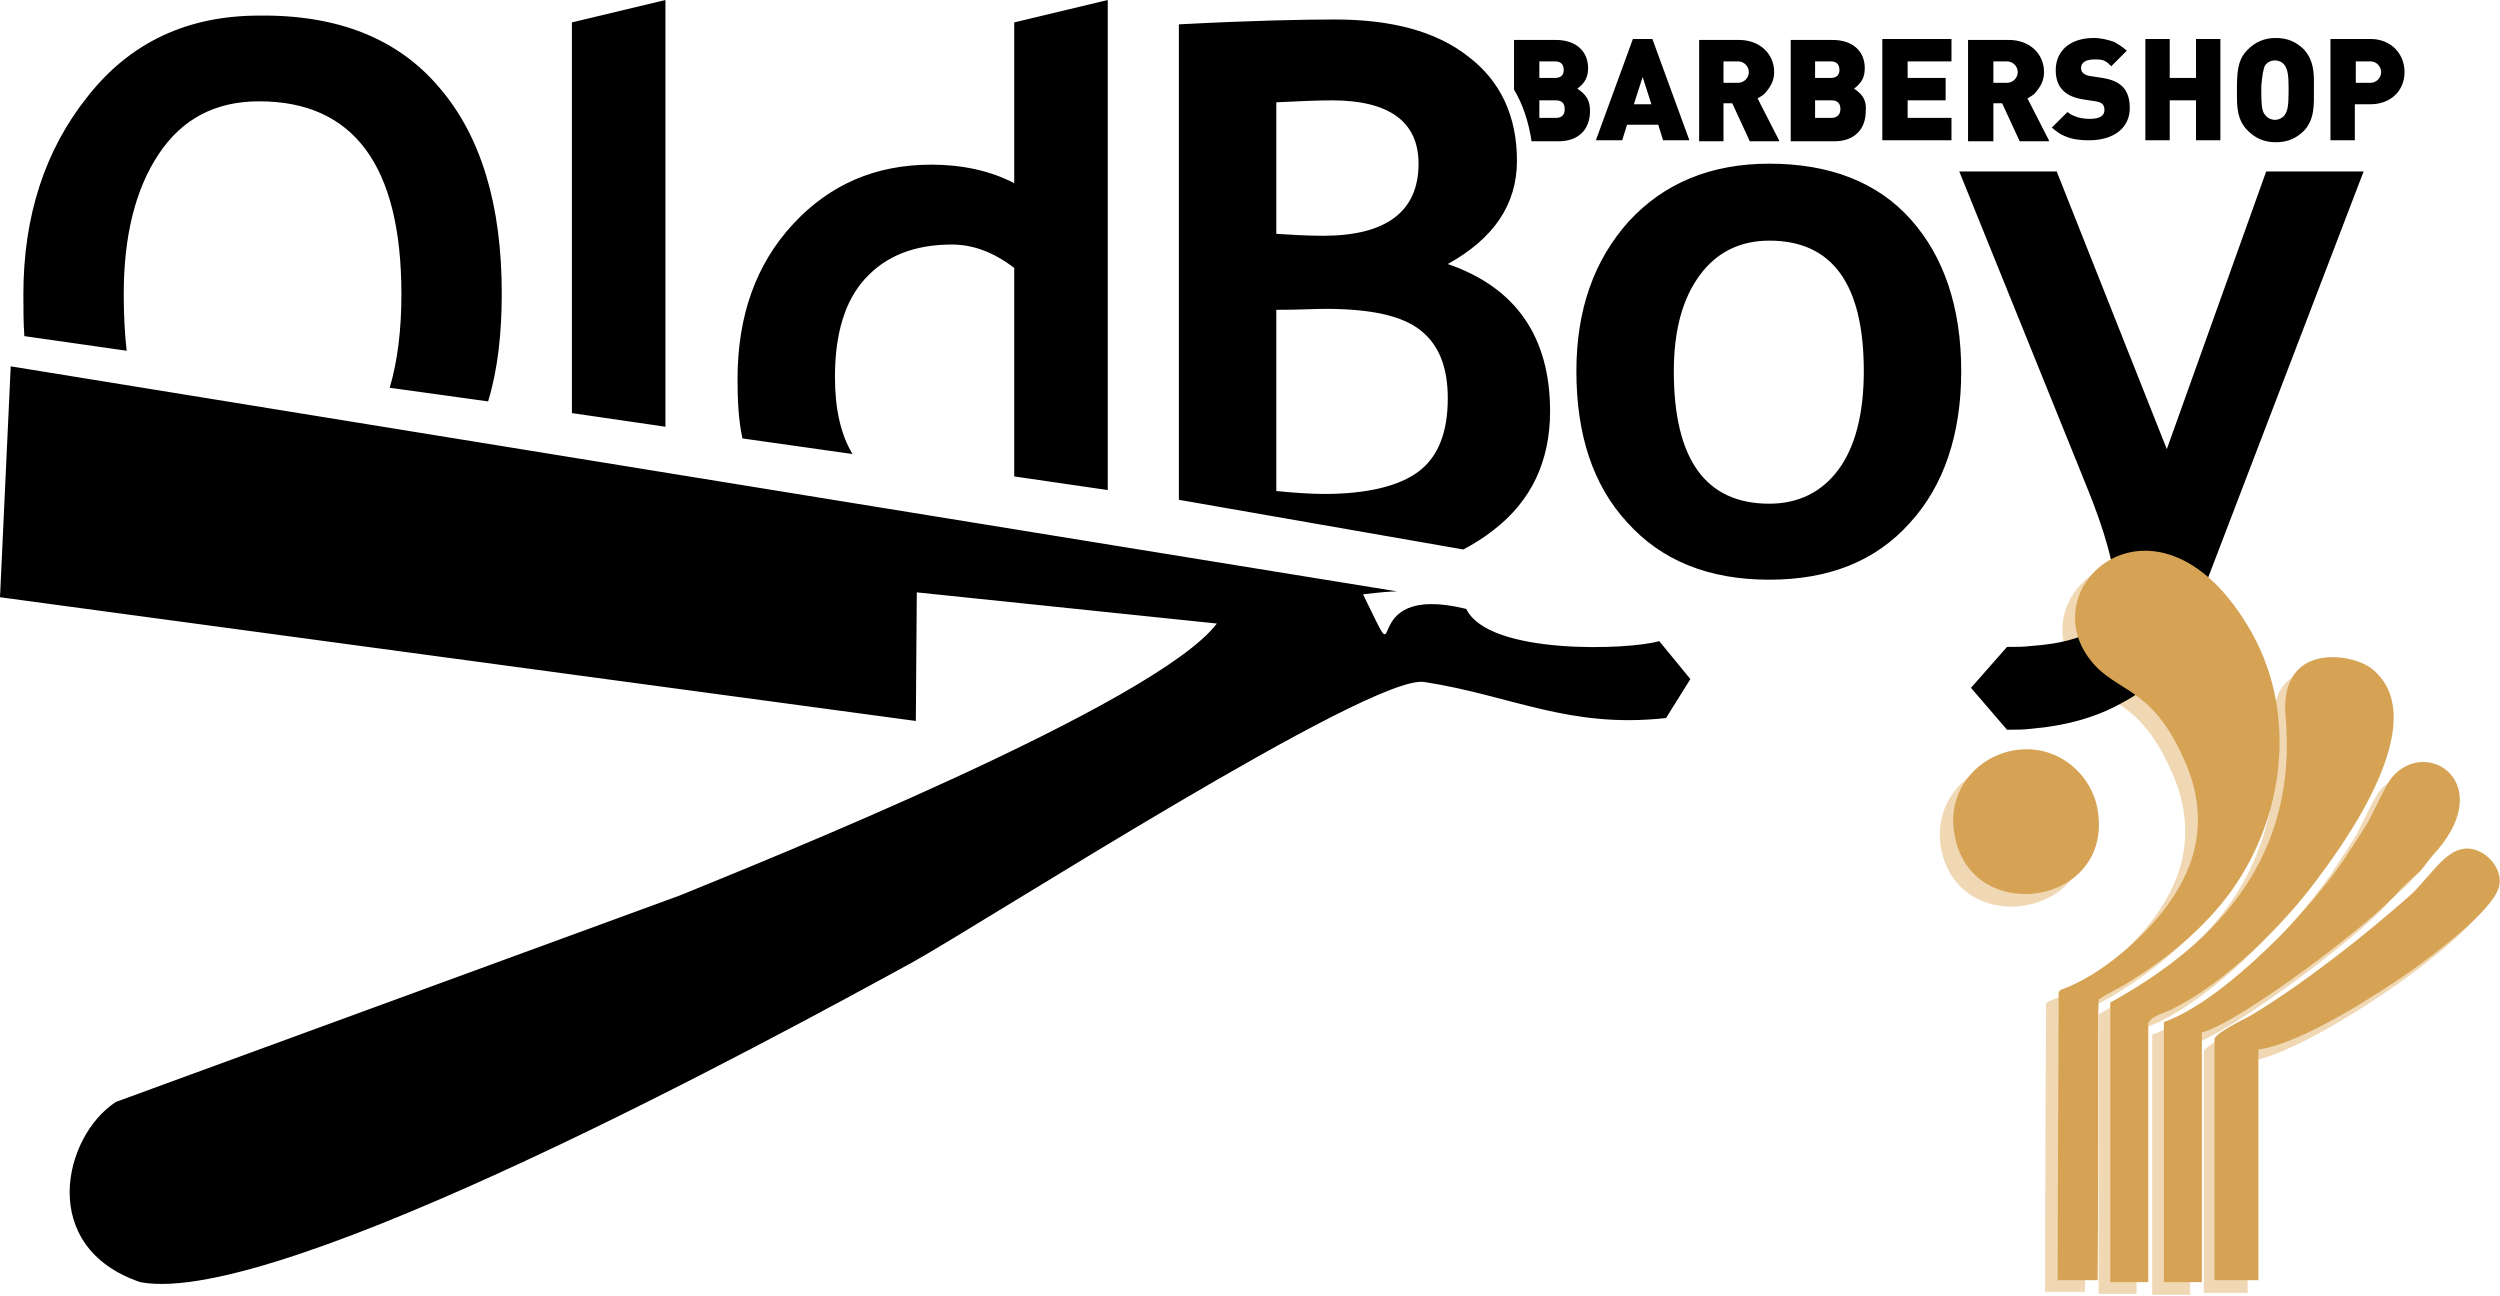 <svg version="1.1" id="Layer_1" xmlns="http://www.w3.org/2000/svg" x="0" y="0" viewBox="0 0 256.6 133" xml:space="preserve"><style>.st0{enable-background:new}.st1{fill:#f0d8b4}.st2{fill:#d6a354}</style><g class="st0"><g class="st0"><path class="st1" d="M214.1 103.8c1-.7 2.2-1.2 3.1-1.8 3.6-2.2 6.8-4.8 9.4-7.9 6.4-7.7 8.2-19.2 3.2-28-9.3-16.4-22.8-5-16.5 2.9 2.6 3.3 6.2 2.6 9.5 10 2.7 5.8 1.5 10.9-1.7 15.2-2.1 2.9-6.6 7.1-10.9 8.6 0 0 0 .1-.1.1 0 0 0 .1-.1.1v1.1c0 4-.1 17.7-.1 28.5h4.1c.1-11.6.1-26.6.1-28.8z"/><path class="st1" d="M219.3 106.2c.2-.6 2-1.1 2.5-1.4 5.4-2.7 11.3-8.6 14.8-13.2 2.7-3.6 12.1-16.5 5.6-21.7-2-1.6-9.5-2.7-8.8 4.9 1.2 13.9-6.4 22.9-18 29.3v28.7h3.9v-26.6z"/><path class="st1" d="M224.7 107.3c4-1 17.7-11.4 20.3-14.5.6-.7 1-1 1.8-1.7.7-.6 1-1.2 1.6-1.8 7-7.4-.5-12.4-4.1-8.2-.6.7-1.8 3.4-2.4 4.5-.9 1.5-1.8 2.8-2.7 4.2-1.6 2.3-4.4 5.6-6.4 7.6-3.1 3.1-8 7.4-11.9 8.8v26.7h3.9v-25.6z"/><path class="st1" d="M230.6 109c4.5-.6 12.5-5.9 15.5-8 2.1-1.5 8.5-6.2 9.2-8.7.4-1.6-.9-3.1-2-3.6-3-1.4-4.8 2.4-6.9 4.3-4.6 4.1-11.3 9.4-16.6 12.6-.6.3-3.4 1.7-3.6 2.3v24.8h4.5V109zM205.5 78.3c-3.8.6-7 4.1-6.3 8.6 1.6 9.6 16.4 7.4 14.8-2.6-.6-3.5-4.1-6.7-8.5-6z"/><g><path d="M150.5 62.5c2.3 4.8 16.9 4.2 19.8 3.3l3.2 3.9-2.5 4c-10 1.1-15.8-2.3-24.8-3.7-5.4-.9-45.2 24.7-52.6 28.8-13.9 7.6-65 35.5-79.2 32.8-10.6-3.6-7.9-15-2.5-18.5l57.9-21.2c8.3-3.4 48.8-19.6 55.1-27.9l-30.8-3.2L94 74 0 61.3l1.1-23.7 142.3 23.1c-.7 0-1.8.1-3.5.3 4.8 9.8-1.2-1.4 10.6 1.5zm-18.2 2c1.9 0 3.4 1.6 3.4 3.4 0 1.9-1.5 3.4-3.4 3.4s-3.4-1.6-3.4-3.4c0-2 1.6-3.5 3.4-3.4zM19.4 118c1.9 0 3.4 1.6 3.4 3.4 0 1.9-1.5 3.4-3.4 3.4s-3.4-1.6-3.4-3.4c0-2 1.6-3.5 3.4-3.4zM2.4 30.2c0-8 2.2-14.8 6.6-20.3 4.4-5.6 10.3-8.3 17.6-8.3C34.7 1.5 40.9 4 45.1 9c4.3 5 6.4 12.1 6.4 21.1 0 4.1-.4 7.8-1.4 11.1L40 39.8c.8-2.7 1.2-5.9 1.2-9.6 0-13.2-4.9-19.8-14.6-19.8-4.5 0-7.9 1.8-10.3 5.4-2.4 3.6-3.6 8.4-3.6 14.4 0 2.1.1 4 .3 5.8L2.5 34.5c-.1-1.4-.1-2.8-.1-4.3zM58.7 2.3L68.3 0v43.8l-9.6-1.4V2.3zM76.2 45c-.4-1.9-.5-3.9-.5-6.1 0-6.5 1.9-11.8 5.7-15.9 3.8-4.1 8.5-6.1 14.2-6.1 3.1 0 6 .6 8.5 1.9V2.3l9.6-2.3v50.3l-9.6-1.4V27.5c-2.1-1.6-4.2-2.4-6.4-2.4-3.9 0-6.8 1.2-8.9 3.5-2.1 2.3-3.1 5.7-3.1 10.1 0 3.3.6 5.9 1.8 7.9L76.2 45zm44.8 6.3V2.5c7.6-.4 12.9-.5 16-.5 5.8 0 10.4 1.2 13.7 3.8 3.3 2.5 5 6.1 5 10.7 0 4.5-2.4 8-7.1 10.6 7 2.4 10.5 7.5 10.5 15.1 0 5.1-1.9 9.2-5.8 12.2-1 .8-2 1.4-3.1 2L121 51.3zm10-40.8V24c1.5.1 3.2.2 4.8.2 6.5 0 9.8-2.5 9.8-7.4 0-4.3-3-6.5-8.9-6.5-1.6 0-3.5.1-5.7.2zm0 21.3v18.6c2 .2 3.7.3 4.9.3 4.4 0 7.7-.8 9.7-2.3 2-1.5 3-4 3-7.5 0-3.2-.9-5.5-2.8-7s-5.1-2.2-9.8-2.2c-1 0-2.6.1-5 .1zm30.8 6.3c0-6.3 1.8-11.4 5.4-15.4 3.6-3.9 8.4-5.9 14.4-5.9 6.2 0 11.1 1.9 14.5 5.7 3.4 3.8 5.2 9 5.2 15.6 0 6.5-1.8 11.8-5.3 15.6-3.5 3.9-8.3 5.8-14.4 5.8-6.3 0-11.1-2-14.6-5.9-3.5-3.8-5.2-9-5.2-15.5zm10 0c0 9.1 3.3 13.6 9.8 13.6 3 0 5.4-1.2 7.1-3.5 1.7-2.3 2.6-5.7 2.6-10.1 0-8.9-3.2-13.4-9.7-13.4-3 0-5.4 1.2-7.1 3.5-1.8 2.4-2.7 5.7-2.7 9.9zm52.5 27.3c-1 2.7-3.2 5-6.6 6.8-2.7 1.5-5.8 2.3-9.2 2.6-.8.1-1.7.1-2.5.1l-3.7-4.3 3.7-4.2c.9 0 1.8 0 2.5-.1 5.7-.4 8.6-2.2 8.6-5.5 0-2.5-1-6.2-3.1-11.3l-12.9-31.9h10l11.3 28.5 10.2-28.5h10l-18.3 47.8zM161.9 9.1c.8-.6 1.1-1.2 1.1-2.1 0-1.8-1.3-2.9-3.3-2.9h-4.3v5.1c.9 1.5 1.5 3.3 1.8 5.3h2.8c2 0 3.2-1.2 3.2-3.1 0-1.1-.4-1.7-1.3-2.3zM158 8V6.3h1.6c.6 0 .9.3.9.9 0 .5-.3.8-.9.8H158zm0 4.1v-1.8h1.7c.6 0 .9.3.9.9 0 .6-.3.9-.9.9H158zm15.4 2.3L169.6 4h-2l-3.8 10.4h2.7l.5-1.6h3.2l.5 1.6h2.7zm-3.9-3.7h-1.8l.9-2.8.9 2.8zm13.1 3.7l-2.2-4.3c.5-.3.7-.4.9-.7.5-.6.8-1.2.8-2 0-1.9-1.5-3.3-3.6-3.3h-4.1v10.4h2.5v-3.9h.9l1.8 3.9h3zm-5.7-6V6.3h1.5c.6 0 1.1.5 1.1 1.1s-.5 1.1-1.1 1.1h-1.5zm13.4.7c.8-.6 1.1-1.2 1.1-2.1 0-1.8-1.3-2.9-3.3-2.9h-4.3v10.4h4.5c2 0 3.2-1.2 3.2-3.1.1-1.1-.3-1.7-1.2-2.3zm-4-1.1V6.3h1.6c.6 0 .9.3.9.9 0 .5-.3.8-.9.8h-1.6zm0 4.1v-1.8h1.7c.6 0 .9.3.9.9 0 .6-.4.9-.9.9h-1.7zm14 2.3v-2.3h-4.5v-1.8h3.9V8h-3.9V6.3h4.5V4h-7.1v10.4h7.1zm10 0l-2.2-4.3c.5-.3.7-.4.9-.7.5-.6.8-1.2.8-2 0-1.9-1.5-3.3-3.6-3.3H202v10.4h2.6v-3.9h.9l1.8 3.9h3zm-5.7-6V6.3h1.4c.6 0 1.1.5 1.1 1.1s-.5 1.1-1.1 1.1h-1.4zm12.1-1.6l1.6-1.6c-.6-.5-.8-.6-1.3-.9-.6-.2-1.3-.4-2.1-.4-2.4 0-3.9 1.3-3.9 3.3 0 1.7.9 2.7 2.8 3l1.3.2c.6.1.9.3.9.9 0 .6-.5.9-1.5.9-.6 0-1.2-.1-1.6-.3-.3-.1-.4-.2-.7-.4l-1.6 1.6c.6.5.9.7 1.4.9.7.3 1.5.4 2.4.4 2.6 0 4.2-1.3 4.2-3.3 0-1.9-.9-2.8-2.8-3.1l-1.3-.2c-.6-.1-.9-.4-.9-.8 0-.6.5-.9 1.4-.9.4 0 .8 0 1.1.2.2.1.3.2.6.5zm11.2 7.6V4h-2.5v4h-2.7V4h-2.5v10.4h2.5v-4.1h2.7v4.1h2.5zm9.6-5.2v-.9c0-1.5-.3-2.4-1-3.2-.8-.8-1.7-1.2-2.9-1.2s-2.1.4-2.9 1.2c-.8.8-1.1 1.7-1.1 3.8v.7c0 1.3 0 2.7 1.1 3.8.8.8 1.7 1.2 2.9 1.2s2.1-.4 2.9-1.2c1.1-1.2 1-2.7 1-4.2zm-5-2.5c.2-.3.6-.5 1-.5s.8.2 1 .5c.3.4.4 1.1.4 2.1v.7c0 1.3-.1 1.9-.4 2.3-.2.3-.6.5-1 .5s-.8-.2-1-.5c-.3-.3-.4-.9-.4-2.3v-.7c.1-1 .2-1.8.4-2.1zm6.7-2.7v10.4h2.5v-3.7h1.6c2.1 0 3.5-1.4 3.5-3.3S245.4 4 243.3 4h-4.1zm2.6 4.4V6.3h1.5c.6 0 1.1.5 1.1 1.1s-.5 1.1-1.1 1.1h-1.5z"/></g><g><path class="st2" d="M215.4 102.6c1-.7 2.2-1.2 3.1-1.8 3.6-2.2 6.8-4.8 9.4-7.9 6.4-7.7 8.2-19.1 3.2-28-9.3-16.4-22.8-5-16.5 2.9 2.6 3.3 6.2 2.6 9.5 10 2.7 5.8 1.5 10.9-1.7 15.2-2.1 2.9-6.6 7.1-10.9 8.6l-.1.1s0 .1-.1.1v1.1c0 4-.1 17.7-.1 28.5h4.1c.1-11.6 0-26.7.1-28.8z"/><path class="st2" d="M220.6 104.9c.2-.6 2-1.1 2.5-1.4 5.4-2.7 11.3-8.6 14.7-13.2 2.7-3.6 12.2-16.5 5.6-21.7-2.1-1.6-9.5-2.7-8.8 5 1.2 13.9-6.4 22.9-18 29.3v28.7h3.9v-26.7z"/><path class="st2" d="M225.9 106c4-1 17.7-11.4 20.3-14.5.6-.7 1-1 1.8-1.7.7-.6 1-1.2 1.6-1.9 7-7.4-.5-12.4-4.1-8.1-.6.7-1.8 3.4-2.4 4.5-.9 1.5-1.8 2.8-2.7 4.2-1.6 2.3-4.4 5.6-6.4 7.6-3.1 3.1-7.9 7.4-11.9 8.8v26.7h3.9V106z"/><path class="st2" d="M231.9 107.7c4.4-.6 12.5-5.9 15.5-8 2.1-1.5 8.5-6.2 9.1-8.7.4-1.6-.9-3.1-2-3.6-3-1.4-4.8 2.4-6.9 4.3-4.6 4.1-11.3 9.4-16.7 12.6-.6.3-3.4 1.7-3.6 2.3v24.8h4.5v-23.7zM206.8 77c-3.8.6-7 4.1-6.2 8.6 1.6 9.6 16.4 7.4 14.7-2.5-.6-3.6-4.1-6.8-8.5-6.1z"/></g></g></g></svg>